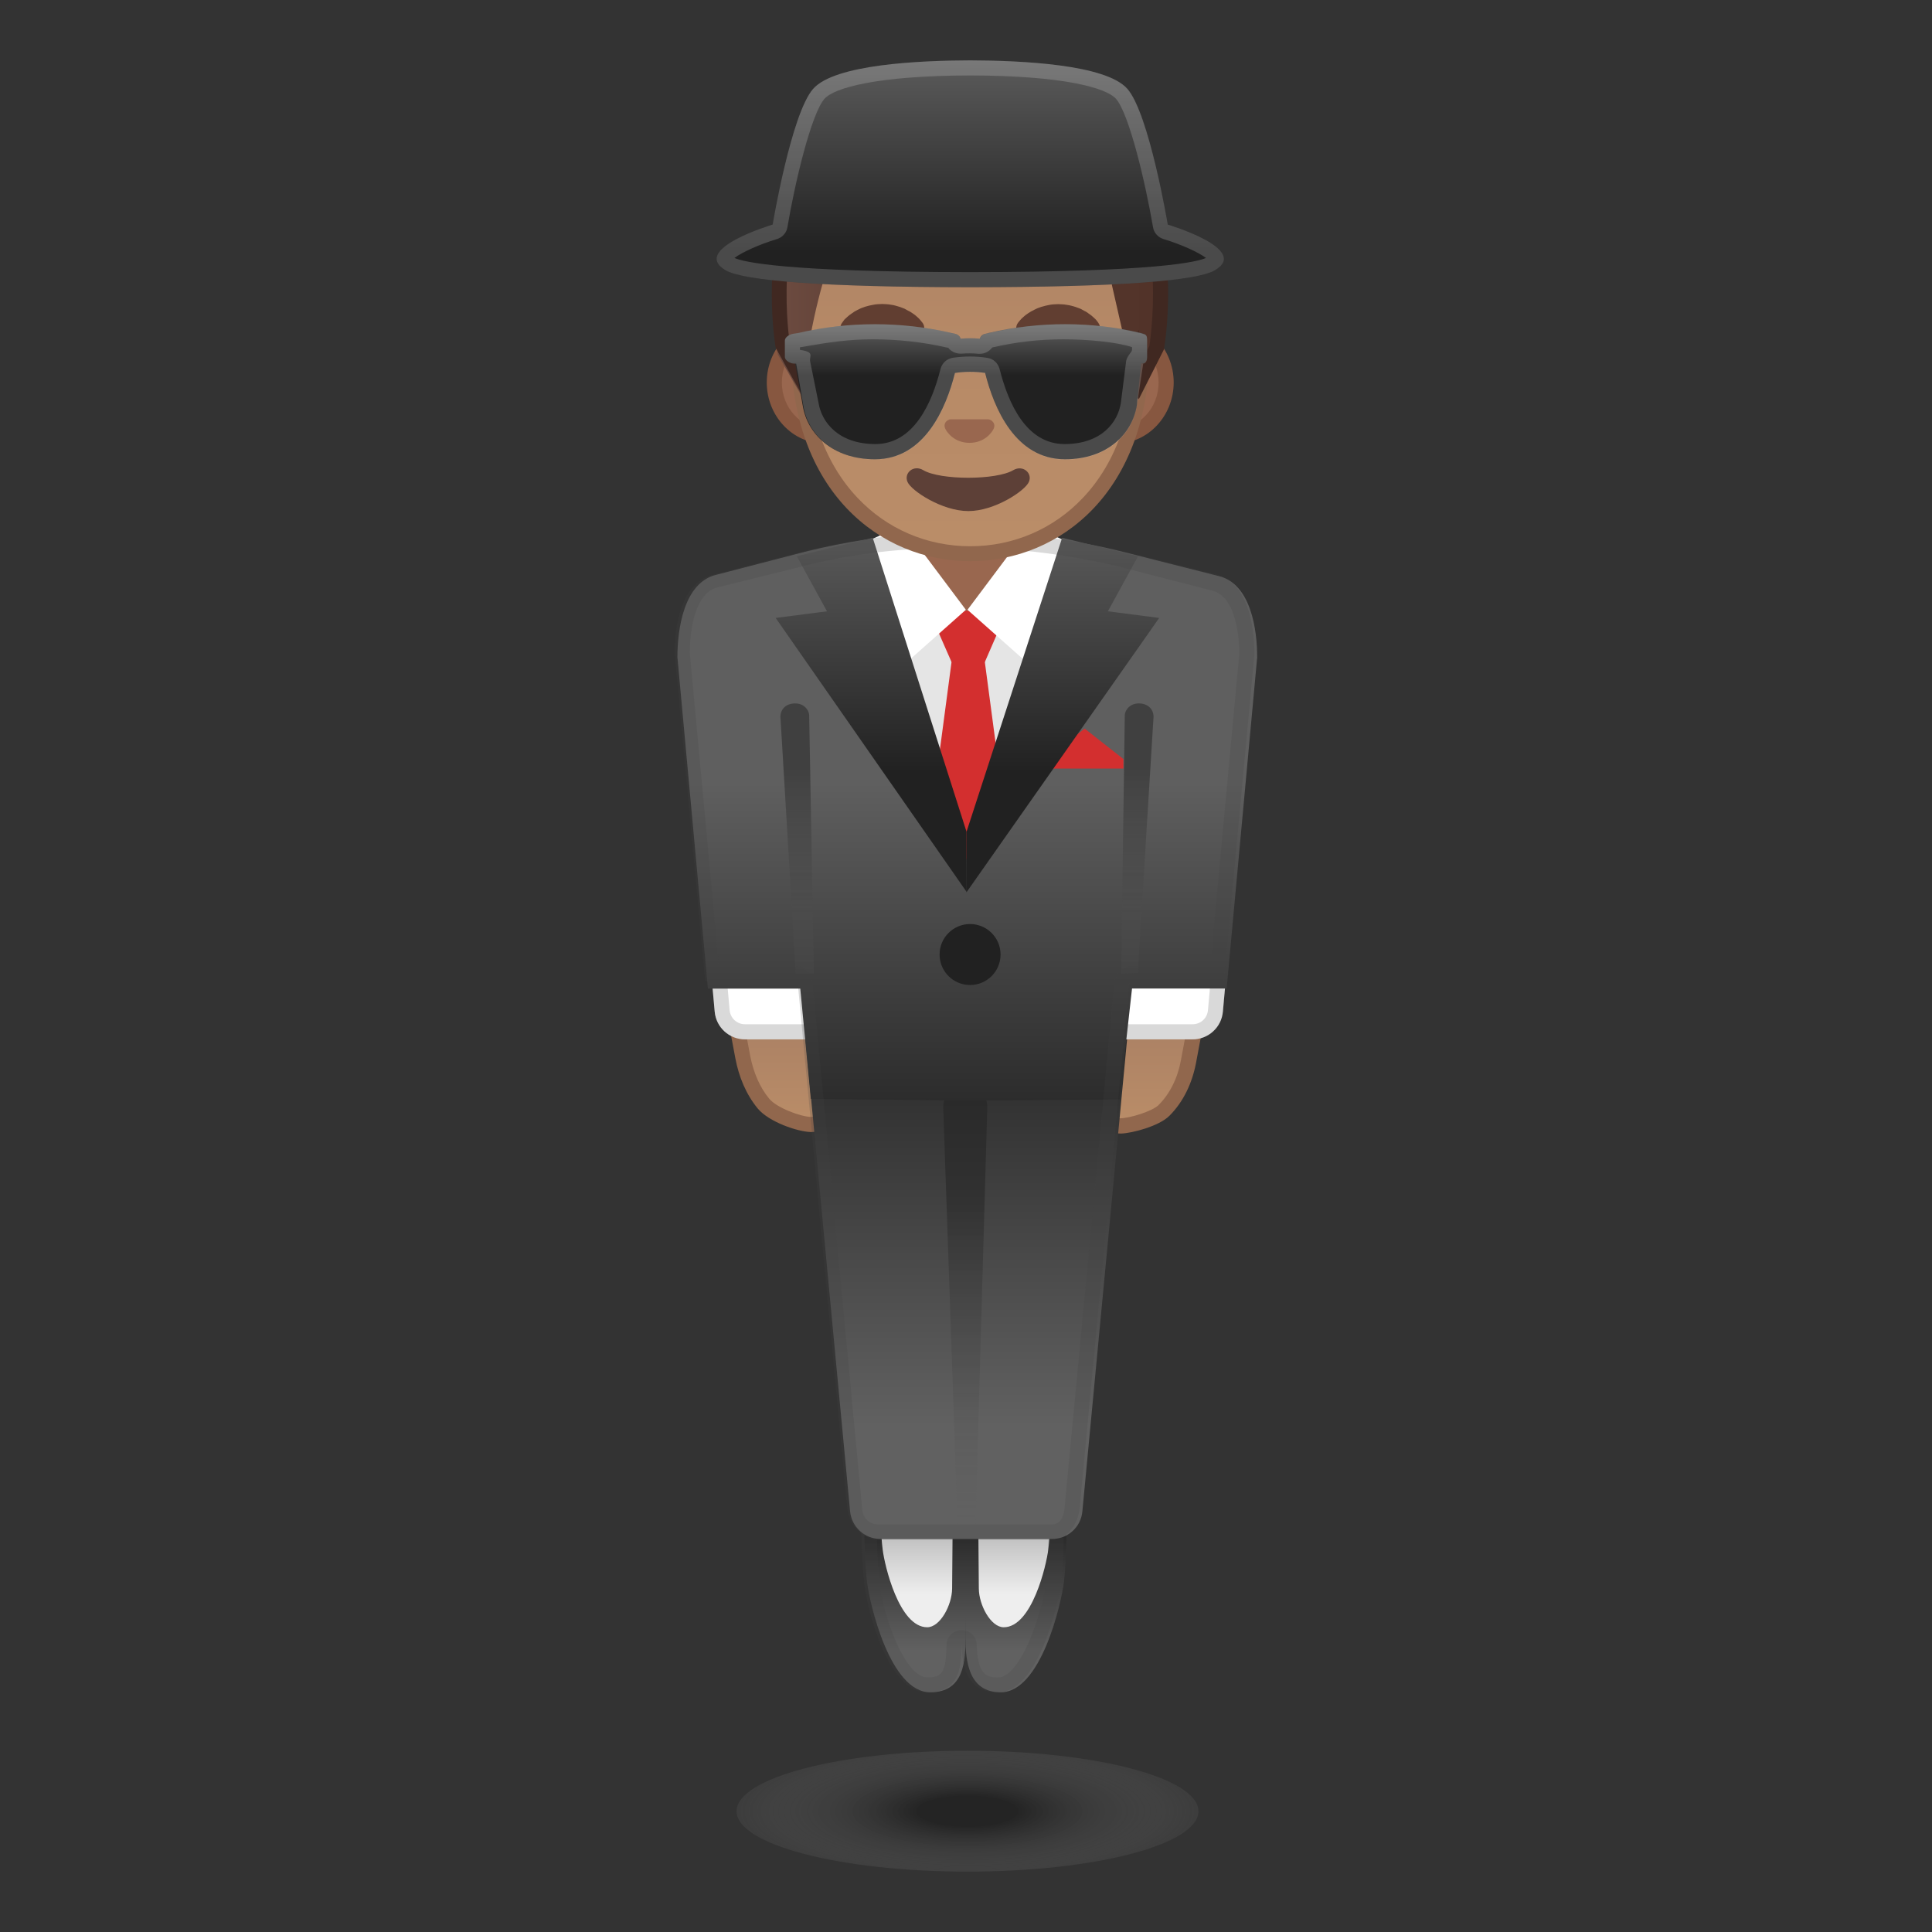 <svg enable-background="new 0 0 128 128" viewBox="0 0 128 128" xmlns="http://www.w3.org/2000/svg" xmlns:xlink="http://www.w3.org/1999/xlink"><rect x="0" y="0" width="128" height="128" fill="#333333" stroke="none"/><radialGradient id="h" cx="64.094" cy="119.99" r="23.787" gradientTransform="matrix(1 0 0 .305 0 83.4)" gradientUnits="userSpaceOnUse"><stop stop-color="#212121" stop-opacity=".8" offset=".14"/><stop stop-color="#616161" stop-opacity=".3" offset=".546"/><stop stop-color="#616161" stop-opacity="0" offset=".872"/></radialGradient><path d="m79.4 120c0 2.21-6.85 4-15.3 4s-15.3-1.79-15.3-4 6.85-4.01 15.3-4.01c8.44 0 15.3 1.79 15.3 4.01z" fill="url(#h)"/><linearGradient id="g" x1="60.639" x2="60.639" y1="100.43" y2="111.79" gradientUnits="userSpaceOnUse"><stop stop-color="#212121" offset="0"/><stop stop-color="#616161" offset=".788"/></linearGradient><path d="m63.97 108.48c-0.01 1.54-0.07 3.64-2.34 3.64-2.66 0-4.01-5.86-4.19-7.31-0.18-1.44-0.18-4.14-0.18-4.14l6.77-0.01-0.06 7.82z" fill="url(#g)"/><linearGradient id="f" x1="60.733" x2="60.733" y1="100.67" y2="107.52" gradientUnits="userSpaceOnUse"><stop stop-color="#BDBDBD" offset=".122"/><stop stop-color="#eee" offset=".721"/></linearGradient><path d="m63.08 105.25c-0.01 1.09-0.79 2.56-1.65 2.56-1.87 0-2.83-4.13-2.95-5.14-0.13-1.02-0.13-2.2-0.13-2.2l4.77-0.01-0.04 4.79z" fill="url(#f)"/><linearGradient id="e" x1="67.287" x2="67.287" y1="100.43" y2="111.79" gradientUnits="userSpaceOnUse"><stop stop-color="#212121" offset="0"/><stop stop-color="#616161" offset=".788"/></linearGradient><path d="m63.96 108.48c0.01 1.54 0.19 3.64 2.34 3.64 2.66 0 4.01-5.86 4.19-7.31s0.18-4.14 0.18-4.14l-6.77-0.01 0.06 7.82z" fill="url(#e)"/><linearGradient id="d" x1="67.194" x2="67.194" y1="100.67" y2="107.52" gradientUnits="userSpaceOnUse"><stop stop-color="#BDBDBD" offset=".122"/><stop stop-color="#eee" offset=".721"/></linearGradient><path d="m64.85 105.25c0.01 1.09 0.79 2.56 1.65 2.56 1.87 0 2.83-4.13 2.95-5.14 0.13-1.02 0.13-2.2 0.13-2.2l-4.77-0.01 0.04 4.79z" fill="url(#d)"/><g opacity=".2"><path d="m69.47 102c-0.02 0-0.06 1.92-0.16 2.72-0.28 2.27-1.71 6.42-3.2 6.42-0.71 0-1.35-0.15-1.4-2.18-0.01-0.54-0.46-0.96-1-0.96s-0.99 0.42-1 0.96c-0.03 1.9-0.32 2.17-1.27 2.17-1.49 0-2.89-3.99-3.16-6.18-0.1-0.82-0.16-1.96-0.18-2.96h10.9m1.48-0.99zm0 0h-13.42s0.04 2.63 0.22 4.07 1.5 7.06 4.16 7.06c2.13 0 2.25-1.67 2.27-3.17 0.04 1.5 0.39 3.17 2.4 3.17 2.66 0 4.01-5.84 4.19-7.28 0.18-1.45 0.18-3.85 0.18-3.85z" fill="#424242"/></g><linearGradient id="c" x1="76.09" x2="76.09" y1="74.601" y2="64.832" gradientUnits="userSpaceOnUse"><stop stop-color="#BA8D68" offset="0"/><stop stop-color="#A47B62" offset="1"/></linearGradient><path d="m74.23 74.6c-0.27 0-0.48-0.09-0.66-0.28-0.57-0.59-0.71-1.95-0.66-3.02 0-0.11 0.02-0.21 0.04-0.31l0.75-4.26c0.17-0.98 1.99-1.9 3.28-1.9 0.72 0.01 1.36 0.32 1.79 0.85s0.6 1.21 0.48 1.88l-0.52 2.78c-0.24 1.3-0.8 2.42-1.62 3.24-0.56 0.56-2.23 1.01-2.85 1.03h-0.03z" fill="url(#c)"/><path d="m76.98 65.33h0.03c0.53 0.01 1.03 0.25 1.37 0.66s0.47 0.95 0.38 1.47l-0.52 2.78c-0.22 1.2-0.74 2.23-1.48 2.97-0.42 0.42-1.91 0.87-2.53 0.88-0.13 0-0.21-0.03-0.3-0.13-0.37-0.39-0.58-1.45-0.52-2.65 0-0.08 0.02-0.16 0.03-0.25l0.75-4.26c0.12-0.65 1.66-1.47 2.79-1.47m0-1c-1.38 0-3.53 0.97-3.77 2.32l-0.75 4.26c-0.02 0.12-0.04 0.24-0.04 0.37-0.08 1.62 0.26 3.82 1.82 3.82h0.04c0.72-0.02 2.52-0.49 3.2-1.18 0.94-0.94 1.51-2.19 1.76-3.5l0.52-2.78c0.32-1.7-0.97-3.29-2.71-3.32-0.04 0.01-0.06 0.01-0.07 0.01z" fill="#91674D"/><linearGradient id="b" x1="51.903" x2="51.903" y1="74.495" y2="64.849" gradientUnits="userSpaceOnUse"><stop stop-color="#BA8D68" offset="0"/><stop stop-color="#A47B62" offset="1"/></linearGradient><path d="m53.73 74.5c-0.8-0.02-2.53-0.64-3.14-1.38-0.68-0.82-1.14-1.86-1.37-3.09l-0.46-2.45c-0.12-0.67 0.05-1.35 0.47-1.88 0.43-0.53 1.06-0.84 1.74-0.85 3.7 0 4.07 5.92 4.07 5.98 0.03 0.17 0.04 0.27 0.04 0.38 0.05 1.06-0.09 2.42-0.66 3.01-0.18 0.19-0.39 0.28-0.66 0.28h-0.03z" fill="url(#b)"/><path d="m50.96 65.35c3.23 0.01 3.57 5.45 3.57 5.5 0 0.04 0.01 0.08 0.01 0.12 0.01 0.08 0.03 0.16 0.03 0.25 0.06 1.19-0.15 2.26-0.52 2.65-0.08 0.09-0.16 0.13-0.31 0.13-0.68-0.01-2.27-0.6-2.77-1.2-0.62-0.74-1.05-1.73-1.27-2.86l-0.46-2.45c-0.1-0.52 0.04-1.06 0.37-1.47 0.34-0.41 0.83-0.66 1.35-0.67m-0.01-1c-1.73 0.04-3.01 1.62-2.69 3.32l0.46 2.45c0.23 1.21 0.7 2.37 1.48 3.32 0.75 0.9 2.65 1.54 3.52 1.56h0.04c1.56 0 1.9-2.2 1.82-3.82-0.01-0.13-0.02-0.25-0.04-0.37-0.01-0.01-0.35-6.46-4.59-6.46z" fill="#91674D"/><linearGradient id="a" x1="64.024" x2="64.024" y1="64.635" y2="98.639" gradientUnits="userSpaceOnUse"><stop stop-color="#212121" offset="0"/><stop stop-color="#616161" offset=".878"/></linearGradient><path d="m69.7 101.96h-11.37c-1.04 0-1.91-0.79-2.01-1.83l-3.06-32.41h21.52l-3.07 32.41c-0.09 1.04-0.96 1.83-2.01 1.83z" fill="url(#a)"/><linearGradient id="v" x1="63.954" x2="63.954" y1="100.95" y2="71.865" gradientUnits="userSpaceOnUse"><stop stop-color="#616161" stop-opacity=".2" offset="0"/><stop stop-color="#212121" offset=".754"/></linearGradient><path d="m63.2 72.07c-0.45 0.27-0.72 0.77-0.71 1.29l0.95 27.58h1.19l0.78-27.59c0.01-0.52-0.26-1.02-0.71-1.29h-0.01c-0.45-0.26-1.03-0.26-1.49 0.01z" fill="url(#v)" opacity=".5"/><path d="m73.45 68.86h5.56c1.05 0 1.92-0.8 2.01-1.84l0.26-2.88h-7.83v4.72z" fill="#fff"/><g opacity=".2"><path d="m80.19 65.14-0.16 1.79c-0.05 0.53-0.48 0.93-1.02 0.93h-4.56v-2.72h5.74m1.1-1zm0 0h-7.83v4.72h5.56c1.05 0 1.92-0.8 2.01-1.84l0.26-2.88z" fill="#424242"/></g><path d="m54.92 68.86h-5.56c-1.05 0-1.92-0.8-2.01-1.84l-0.26-2.88h7.83v4.72z" fill="#fff"/><g opacity=".2"><path d="m53.92 65.14v2.72h-4.56c-0.53 0-0.97-0.4-1.02-0.93l-0.16-1.79h5.74m1-1h-7.83l0.26 2.88c0.09 1.04 0.97 1.84 2.01 1.84h5.56v-4.72z" fill="#424242"/></g><linearGradient id="u" x1="64.094" x2="64.094" y1="39.26" y2="77.495" gradientUnits="userSpaceOnUse"><stop stop-color="#5F5F5F" offset=".329"/><stop stop-color="#212121" offset="1"/></linearGradient><path d="m80.72 38.16-6.2-1.57c-7.09-1.79-14.51-1.77-21.59 0.07l-5.47 1.42c-2.15 0.51-2.58 3.59-2.58 5.46l2.02 21.96h6.12l0.7 7.3 10.29 0.12 10.17-0.08 0.82-7.35h6.27l2.02-21.92c0.01-1.86-0.42-4.91-2.57-5.41z" fill="url(#u)"/><rect x="61.97" y="42.12" width="3.47" height="11.52" fill="#fff"/><path d="m63.65 43.14c-1.75 0-3.18-1.35-3.18-3.01v-3.78h7.09v3.78c0 1.66-1.42 3.01-3.18 3.01h-0.73z" fill="#99674F"/><path d="m67.06 36.85v3.28c0 1.38-1.2 2.51-2.68 2.51h-0.74c-1.48 0-2.68-1.12-2.68-2.51v-3.28h6.1m1-1h-8.08v4.28c0 1.94 1.65 3.51 3.68 3.51h0.74c2.03 0 3.68-1.57 3.68-3.51v-4.28h-0.02z" fill="#875740"/><polygon points="68.66 50.48 64.07 56.55 59.96 50.48 59.96 41.48 68.66 41.48" fill="#E5E5E5"/><polygon points="64.14 57.11 61.8 53.21 63.05 43.8 65.24 43.8 66.49 53.2" fill="#D32F2F"/><polygon points="65.24 43.88 63.05 43.88 62.08 41.67 62.49 40.47 65.79 40.47 66.2 41.67" fill="#D32F2F"/><path d="m59.8 34.81 4.19 5.59-4.56 4.05c-0.32 0.37-0.92 0.29-1.14-0.15l-1.94-7.03c-0.15-0.38-0.02-0.82 0.31-1.06l3.14-1.4z" fill="#fff"/><path d="m68.29 34.81-4.19 5.59 4.56 4.05c0.32 0.37 0.92 0.29 1.14-0.15l1.94-7.03c0.15-0.38 0.02-0.82-0.31-1.06l-3.14-1.4z" fill="#fff"/><polygon points="74.43 50.92 69.28 50.92 69.28 50.29 71.86 48.27 74.43 50.29" fill="#D32F2F"/><linearGradient id="t" x1="57.716" x2="57.716" y1="29.104" y2="55.47" gradientUnits="userSpaceOnUse"><stop stop-color="#616161" offset=".171"/><stop stop-color="#212121" offset=".836"/></linearGradient><polygon points="52.79 36.85 54.79 40.5 51.39 40.94 64.04 59.09 64.03 55.09 57.82 35.63" fill="url(#t)"/><linearGradient id="s" x1="70.412" x2="70.412" y1="29.097" y2="55.492" gradientUnits="userSpaceOnUse"><stop stop-color="#616161" offset=".171"/><stop stop-color="#212121" offset=".836"/></linearGradient><polygon points="75.4 36.85 73.4 40.5 76.8 40.94 64.03 59.12 64.03 55.12 70.37 35.63" fill="url(#s)"/><linearGradient id="r" x1="52.812" x2="52.812" y1="64.519" y2="46.606" gradientUnits="userSpaceOnUse"><stop stop-color="#616161" stop-opacity=".2" offset="0"/><stop stop-color="#212121" offset=".754"/></linearGradient><path d="m51.71 47.57 1.01 16.94h1.2l-0.31-17.14c-0.02-0.33-0.36-0.83-1.06-0.76s-0.89 0.64-0.84 0.96z" fill="url(#r)" opacity=".5"/><linearGradient id="q" x1="75.356" x2="75.356" y1="64.507" y2="46.606" gradientUnits="userSpaceOnUse"><stop stop-color="#616161" stop-opacity=".2" offset="0"/><stop stop-color="#212121" offset=".754"/></linearGradient><path d="m76.42 47.57-1.04 16.89-1.1 0.04 0.24-17.13c0.02-0.33 0.36-0.83 1.06-0.76s0.89 0.64 0.84 0.96z" fill="url(#q)" opacity=".5"/><circle cx="64.27" cy="63.24" r="2.02" fill="#212121"/><g opacity=".2"><path d="m63.58 36.28c3.68 0 7.36 0.46 10.94 1.36l5.78 1.49c1.68 0.4 1.8 3.39 1.81 4.15l-1.93 20.72h-5.36c-0.52 0-0.95 0.64-1 1.15l-3.29 34.78c-0.02 0.22-0.14 1.07-0.83 1.07h-11.55c-0.53 0-0.97-0.42-1.02-0.94l-3.29-34.9c-0.05-0.51-0.48-1.16-1-1.16h-5.21l-1.93-20.76c0.01-1.86 0.48-4 1.83-4.32l5.69-1.41c3.31-0.86 6.79-1.23 10.36-1.23m0-1c-3.59 0-7.17 0.43-10.61 1.32l-5.69 1.47c-2.15 0.51-2.58 3.35-2.58 5.21l2.02 21.72h6.12l3.29 34.91c0.1 1.04 0.97 2.09 2.01 2.09h11.56c1.04 0 1.73-1.06 1.83-2.09l3.29-34.91h6.27l2.02-21.67c0-1.86-0.43-4.79-2.58-5.29l-5.76-1.42c-3.63-0.93-7.41-1.34-11.19-1.34z" fill="#424242"/></g><defs><rect id="p" x="47.85" y="4.85" width="32.34" height="32.34"/></defs><clipPath id="o"><use xlink:href="#p"/></clipPath><g clip-path="url(#o)"><path d="M54.6,28.88c-1.82,0-3.29-1.59-3.29-3.54s1.48-3.54,3.29-3.54h19.36c1.82,0,3.3,1.59,3.3,3.54 s-1.48,3.54-3.3,3.54H54.6z" fill="#99674F"/><path d="m73.96 22.3c1.54 0 2.8 1.36 2.8 3.04s-1.25 3.04-2.8 3.04h-19.36c-1.54 0-2.8-1.36-2.8-3.04s1.25-3.04 2.8-3.04h19.36m0-1h-19.36c-2.09 0-3.8 1.82-3.8 4.04s1.71 4.04 3.8 4.04h19.36c2.09 0 3.8-1.82 3.8-4.04s-1.71-4.04-3.8-4.04z" fill="#875740"/><linearGradient id="n" x1="64.283" x2="64.283" y1="36.681" y2="7.496" gradientUnits="userSpaceOnUse"><stop stop-color="#BA8D68" offset="0"/><stop stop-color="#B78A67" offset=".449"/><stop stop-color="#AD8264" offset=".809"/><stop stop-color="#A47B62" offset="1"/></linearGradient><path d="m64.28 36.68c-5.48 0-11.38-4.26-11.38-13.6 0-7.49 4.35-15.58 11.38-15.58s11.38 8.09 11.38 15.58c0 9.34-5.9 13.6-11.38 13.6z" fill="url(#n)"/><path d="m64.28 8c2.72 0 5.44 1.49 7.46 4.1 2.2 2.84 3.42 6.74 3.42 10.99 0 4.12-1.18 7.54-3.42 9.9-1.95 2.06-4.6 3.2-7.46 3.2s-5.51-1.14-7.46-3.2c-2.24-2.36-3.42-5.79-3.42-9.9 0-4.24 1.21-8.15 3.42-10.99 2.02-2.61 4.74-4.1 7.46-4.1m0-1c-6.17 0-11.88 6.59-11.88 16.08 0 9.44 5.88 14.1 11.88 14.1s11.87-4.67 11.87-14.1c0.01-9.49-5.7-16.08-11.87-16.08z" fill="#91674D"/><g fill="#613E31"><path d="m55.78 21.4s0.05-0.07 0.13-0.18c0.02-0.03 0.04-0.06 0.08-0.09 0.04-0.04 0.08-0.08 0.13-0.12s0.1-0.09 0.15-0.13 0.11-0.08 0.17-0.12 0.12-0.08 0.19-0.13c0.07-0.04 0.14-0.07 0.21-0.11s0.15-0.07 0.23-0.11c0.08-0.03 0.16-0.06 0.25-0.09 0.17-0.05 0.36-0.1 0.55-0.13 0.19-0.04 0.38-0.04 0.58-0.05 0.19 0.01 0.39 0.01 0.58 0.05 0.19 0.02 0.37 0.08 0.54 0.13 0.09 0.03 0.17 0.06 0.25 0.09s0.16 0.06 0.23 0.11c0.07 0.04 0.14 0.08 0.21 0.11 0.07 0.04 0.13 0.08 0.19 0.12s0.12 0.08 0.17 0.12 0.1 0.09 0.14 0.12c0.04 0.04 0.08 0.07 0.12 0.11 0.03 0.04 0.06 0.07 0.09 0.1 0.11 0.13 0.16 0.2 0.16 0.2 0.18 0.25 0.12 0.6-0.13 0.78-0.15 0.11-0.34 0.13-0.51 0.08l-0.1-0.04s-0.07-0.02-0.17-0.07c-0.03-0.01-0.05-0.03-0.09-0.04-0.03-0.01-0.07-0.03-0.11-0.04-0.07-0.03-0.16-0.06-0.25-0.09-0.05-0.01-0.09-0.03-0.14-0.05-0.05-0.01-0.1-0.03-0.15-0.04-0.03-0.01-0.05-0.01-0.08-0.02s-0.05-0.01-0.08-0.02c-0.06-0.01-0.11-0.02-0.17-0.03-0.12-0.01-0.23-0.04-0.35-0.04-0.12-0.02-0.24-0.01-0.37-0.02-0.12 0.01-0.25 0-0.37 0.02-0.12 0.01-0.24 0.03-0.35 0.04-0.06 0.01-0.11 0.03-0.17 0.03-0.03 0.01-0.06 0.01-0.08 0.02-0.03 0.01-0.05 0.01-0.08 0.02-0.05 0.01-0.1 0.03-0.15 0.04s-0.09 0.03-0.14 0.05c-0.05 0.01-0.09 0.03-0.13 0.04s-0.07 0.02-0.1 0.04c-0.03 0.01-0.06 0.02-0.1 0.03-0.03 0.01-0.07 0.04-0.1 0.05-0.13 0.06-0.2 0.1-0.2 0.1-0.29 0.12-0.63-0.02-0.75-0.31-0.06-0.17-0.04-0.38 0.07-0.53z"/><path d="m72.1 22.25s-0.08-0.03-0.2-0.1c-0.03-0.01-0.07-0.04-0.1-0.05s-0.06-0.02-0.1-0.03c-0.03-0.01-0.07-0.02-0.1-0.04-0.04-0.01-0.08-0.03-0.13-0.04s-0.09-0.03-0.14-0.05c-0.05-0.01-0.1-0.03-0.15-0.04-0.03-0.01-0.05-0.01-0.08-0.02s-0.05-0.01-0.08-0.02c-0.06-0.01-0.11-0.02-0.17-0.03-0.12-0.01-0.23-0.04-0.35-0.04-0.12-0.02-0.24-0.01-0.37-0.02-0.12 0.01-0.25 0-0.37 0.02-0.12 0.01-0.24 0.03-0.35 0.04-0.06 0.01-0.11 0.03-0.17 0.03-0.03 0.01-0.06 0.01-0.08 0.02-0.03 0.01-0.05 0.01-0.08 0.02-0.05 0.01-0.1 0.03-0.15 0.04s-0.09 0.03-0.14 0.05c-0.09 0.03-0.18 0.06-0.25 0.09-0.04 0.01-0.07 0.03-0.11 0.04-0.03 0.01-0.06 0.03-0.09 0.04-0.11 0.05-0.17 0.07-0.17 0.07l-0.1 0.03c-0.29 0.1-0.61-0.05-0.71-0.34-0.06-0.18-0.03-0.37 0.07-0.51 0 0 0.05-0.08 0.16-0.2 0.03-0.03 0.06-0.07 0.09-0.1 0.04-0.04 0.08-0.07 0.12-0.11s0.09-0.08 0.14-0.12 0.11-0.08 0.17-0.12 0.12-0.08 0.19-0.12 0.14-0.07 0.21-0.11 0.15-0.07 0.23-0.11c0.08-0.03 0.16-0.06 0.25-0.09 0.17-0.05 0.36-0.1 0.54-0.13 0.19-0.04 0.38-0.04 0.58-0.05 0.19 0.01 0.39 0.01 0.58 0.05 0.19 0.02 0.37 0.08 0.55 0.13 0.09 0.03 0.17 0.06 0.25 0.09s0.16 0.06 0.23 0.11c0.07 0.04 0.14 0.08 0.21 0.11 0.07 0.04 0.13 0.08 0.19 0.13 0.06 0.04 0.12 0.08 0.17 0.12 0.05 0.05 0.1 0.09 0.15 0.13s0.09 0.08 0.13 0.12c0.03 0.04 0.05 0.06 0.08 0.09 0.09 0.11 0.13 0.18 0.13 0.18 0.18 0.26 0.11 0.62-0.15 0.8-0.16 0.1-0.36 0.11-0.53 0.04z"/></g><g fill="#404040"><ellipse cx="58.46" cy="24.61" rx="1.75" ry="1.81"/><ellipse cx="70.11" cy="24.61" rx="1.75" ry="1.81"/></g><linearGradient id="m" x1="51.234" x2="77.334" y1="15.653" y2="15.653" gradientUnits="userSpaceOnUse"><stop stop-color="#6D4C41" offset="0"/><stop stop-color="#5E3E34" offset=".26"/><stop stop-color="#55362C" offset=".573"/><stop stop-color="#523329" offset="1"/></linearGradient><path d="m64.35 4.86c-16.23 0-12.81 18.64-12.81 18.64s1.71 3.01 1.71 2.95c-0.06-2.57 0.97-7.12 1.7-9.05 0.37-0.98 1.38-1.54 2.41-1.36 1.58 0.29 4.09 0.64 6.86 0.64 2.66 0 5.11-0.33 6.71-0.61 1.1-0.19 2.16 0.49 2.45 1.56l2.01 8.81 1.66-3.22c0 0.01 3.32-18.36-12.7-18.36z" fill="url(#m)"/><defs><path id="l" d="m64.41 4.86c-16.23 0-13.02 18.18-13.02 18.18s1.92 3.47 1.92 3.41c-0.01-0.55 0.34-2.82 0.34-2.82l-1.28-0.91 0.32-3.35 0.95-3.54 10.68-6.59 10.53 6.54 0.89 4.08 0.03 0.37c-0.15 1.19-0.51 2.27-0.96 3.38l0.63 2.85 1.71-3.38c0.01-0.01 3.29-18.22-12.74-18.22z"/></defs><clipPath id="k"><use xlink:href="#l"/></clipPath><g clip-path="url(#k)"><path d="m64.41 5.86c4 0 7.04 1.21 9.04 3.61 3.87 4.62 2.87 12.32 2.7 13.45l-0.33 0.65-1.41-6.18c-0.37-1.38-1.62-2.34-3.05-2.34-0.18 0-0.36 0.02-0.54 0.05-1.55 0.27-3.94 0.59-6.54 0.59-2.68 0-5.11-0.34-6.68-0.62-0.2-0.05-0.39-0.07-0.58-0.07-1.31 0-2.49 0.82-2.95 2.04-0.5 1.33-1.13 3.81-1.49 6.13-0.09-0.16-0.18-0.31-0.26-0.47-0.17-1.18-1.05-8.61 2.78-13.16 2.06-2.44 5.19-3.68 9.31-3.68m0-1c-16.23 0-13.06 18.18-13.06 18.18s1.92 3.41 1.95 3.41c-0.06-2.57 0.97-7.12 1.7-9.05 0.32-0.85 1.13-1.39 2.02-1.39 0.13 0 0.26 0.01 0.39 0.04 1.58 0.29 4.09 0.64 6.86 0.64 2.66 0 5.11-0.33 6.71-0.61 0.12-0.02 0.25-0.03 0.37-0.03 0.96 0 1.82 0.64 2.08 1.6l2.01 8.81 1.66-3.22c0.01-0.01 3.34-18.38-12.69-18.38z" fill="#402821"/></g><path d="m67.13 31.15c-1.13 0.67-4.83 0.67-5.96 0-0.65-0.39-1.31 0.2-1.04 0.79 0.26 0.58 2.28 1.92 4.03 1.92 1.74 0 3.74-1.34 4-1.92 0.27-0.58-0.38-1.17-1.03-0.79z" fill="#5D4037"/><path d="m65.59 27.81c-0.04-0.02-0.08-0.02-0.11-0.03h-2.51c-0.04 0-0.08 0.01-0.11 0.03-0.23 0.09-0.35 0.33-0.24 0.58s0.61 0.95 1.61 0.95c1.01 0 1.5-0.7 1.61-0.95s-0.02-0.48-0.25-0.58z" fill="#99674F"/></g><linearGradient id="j" x1="64" x2="64" y1="21.264" y2="30.286" gradientUnits="userSpaceOnUse"><stop stop-color="#616161" offset=".005"/><stop stop-color="#212121" offset=".4"/></linearGradient><path d="m75.78 22.12-0.19-0.06c-3.31-0.77-6.74-0.78-10.05-0.01l-0.29 0.07c-0.17 0.04-0.29 0.16-0.34 0.32-0.42-0.04-0.84-0.04-1.26 0-0.05-0.15-0.17-0.28-0.35-0.32l-0.31-0.07c-3.31-0.76-6.78-0.76-10.09 0.01l-0.39 0.06c-0.22 0.05-0.51 0.23-0.51 0.44v1.08c0 0.27 0.4 0.48 0.68 0.44l0.5 2.77c0.29 1.89 1.98 3.58 4.79 3.58 3.29 0 4.72-3.4 5.3-5.72 0.66-0.1 1.34-0.1 2 0 0.58 2.33 2 5.72 5.29 5.72 2.81 0 4.46-1.69 4.76-3.58l0.28-2.77c0.28 0.03 0.4-0.17 0.4-0.44v-1.08c0-0.21-0.01-0.39-0.22-0.44z" fill="url(#j)"/><g opacity=".2"><path d="m70.45 22.48c1.58 0 3.55 0.18 4.55 0.52v0.18c0 0.14-0.34 0.41-0.39 0.74l-0.35 2.77c-0.19 1.26-1.26 2.73-3.73 2.73-2.54 0-3.73-2.7-4.3-4.96-0.1-0.39-0.41-0.69-0.81-0.75-0.38-0.06-0.77-0.09-1.15-0.09s-0.75 0.03-1.13 0.08c-0.4 0.06-0.73 0.35-0.83 0.75-0.57 2.27-1.78 4.97-4.31 4.97-2.47 0-3.57-1.47-3.77-2.73l-0.56-2.77c-0.05-0.33 0.33-0.6-0.67-0.74v-0.17c2-0.35 3.25-0.53 4.84-0.53 1.62 0 3.29 0.18 4.86 0.54l0.12 0.02c0.19 0.24 0.49 0.39 0.81 0.39h0.1c0.18-0.02 0.36-0.02 0.54-0.02s0.37 0.01 0.55 0.03h0.1c0.32 0 0.61-0.15 0.8-0.4l0.02-0.02c1.56-0.36 3.1-0.54 4.71-0.54m0.15-1c-1.69 0-3.37 0.19-5.02 0.57l-0.31 0.07c-0.17 0.04-0.3 0.16-0.35 0.32-0.21-0.02-0.43-0.03-0.64-0.03s-0.42 0.01-0.63 0.03c-0.05-0.15-0.18-0.28-0.35-0.32l-0.31-0.07c-1.65-0.38-3.33-0.57-5.02-0.57-1.7 0-3.41 0.19-5.07 0.58l-0.39 0.06c-0.22 0.05-0.51 0.23-0.51 0.44v1.08c0 0.25 0.36 0.45 0.62 0.45h0.13l0.47 2.77c0.29 1.89 1.96 3.58 4.77 3.58 3.29 0 4.71-3.4 5.29-5.72 0.33-0.05 0.66-0.07 0.99-0.07 0.34 0 0.68 0.03 1.01 0.08 0.58 2.33 2 5.72 5.29 5.72 2.81 0 4.46-1.69 4.75-3.58l0.42-2.77h-0.08c0.26 0 0.34-0.19 0.34-0.45v-1.08c0-0.21-0.01-0.38-0.22-0.43l-0.19-0.06c-1.66-0.41-3.29-0.6-4.99-0.6z" fill="#eee"/></g><linearGradient id="i" x1="64.284" x2="64.284" y1="2.662" y2="16.677" gradientUnits="userSpaceOnUse"><stop stop-color="#616161" offset="0"/><stop stop-color="#212121" offset="1"/></linearGradient><path d="m77.38 14.88s-1.24-7.34-2.68-8.99c-1.43-1.63-7.04-1.88-10.42-1.89-3.37 0.01-8.98 0.26-10.41 1.89-1.45 1.65-2.68 8.99-2.68 8.99s-5.5 1.63-3.11 3.03c1.17 0.68 6.28 1.11 16.2 1.12 9.92-0.01 15.03-0.43 16.2-1.12 2.4-1.4-3.1-3.03-3.1-3.03z" fill="url(#i)"/><g opacity=".2"><path d="m64.28 5c6.14 0.01 9.01 0.81 9.66 1.55 0.87 0.99 1.95 5.57 2.45 8.5 0.06 0.38 0.34 0.68 0.7 0.79 1.13 0.34 2.31 0.87 2.81 1.25-0.58 0.26-3.27 0.93-15.62 0.94-12.35-0.01-15.04-0.68-15.62-0.94 0.5-0.38 1.68-0.91 2.81-1.25 0.37-0.11 0.64-0.42 0.7-0.79 0.49-2.93 1.58-7.51 2.45-8.5 0.65-0.74 3.53-1.54 9.66-1.55m0-1c-3.37 0.01-8.99 0.26-10.41 1.89-1.45 1.65-2.68 8.99-2.68 8.99s-5.5 1.63-3.11 3.03c1.17 0.68 6.28 1.11 16.2 1.12 9.92-0.01 15.03-0.43 16.2-1.12 2.4-1.4-3.11-3.03-3.11-3.03s-1.24-7.34-2.68-8.99c-1.42-1.63-7.03-1.88-10.41-1.89z" fill="#eee"/></g><path d="m41.42 111.18" fill="#B42002"/><path d="m48.15 104.34" fill="#B42002"/></svg>
